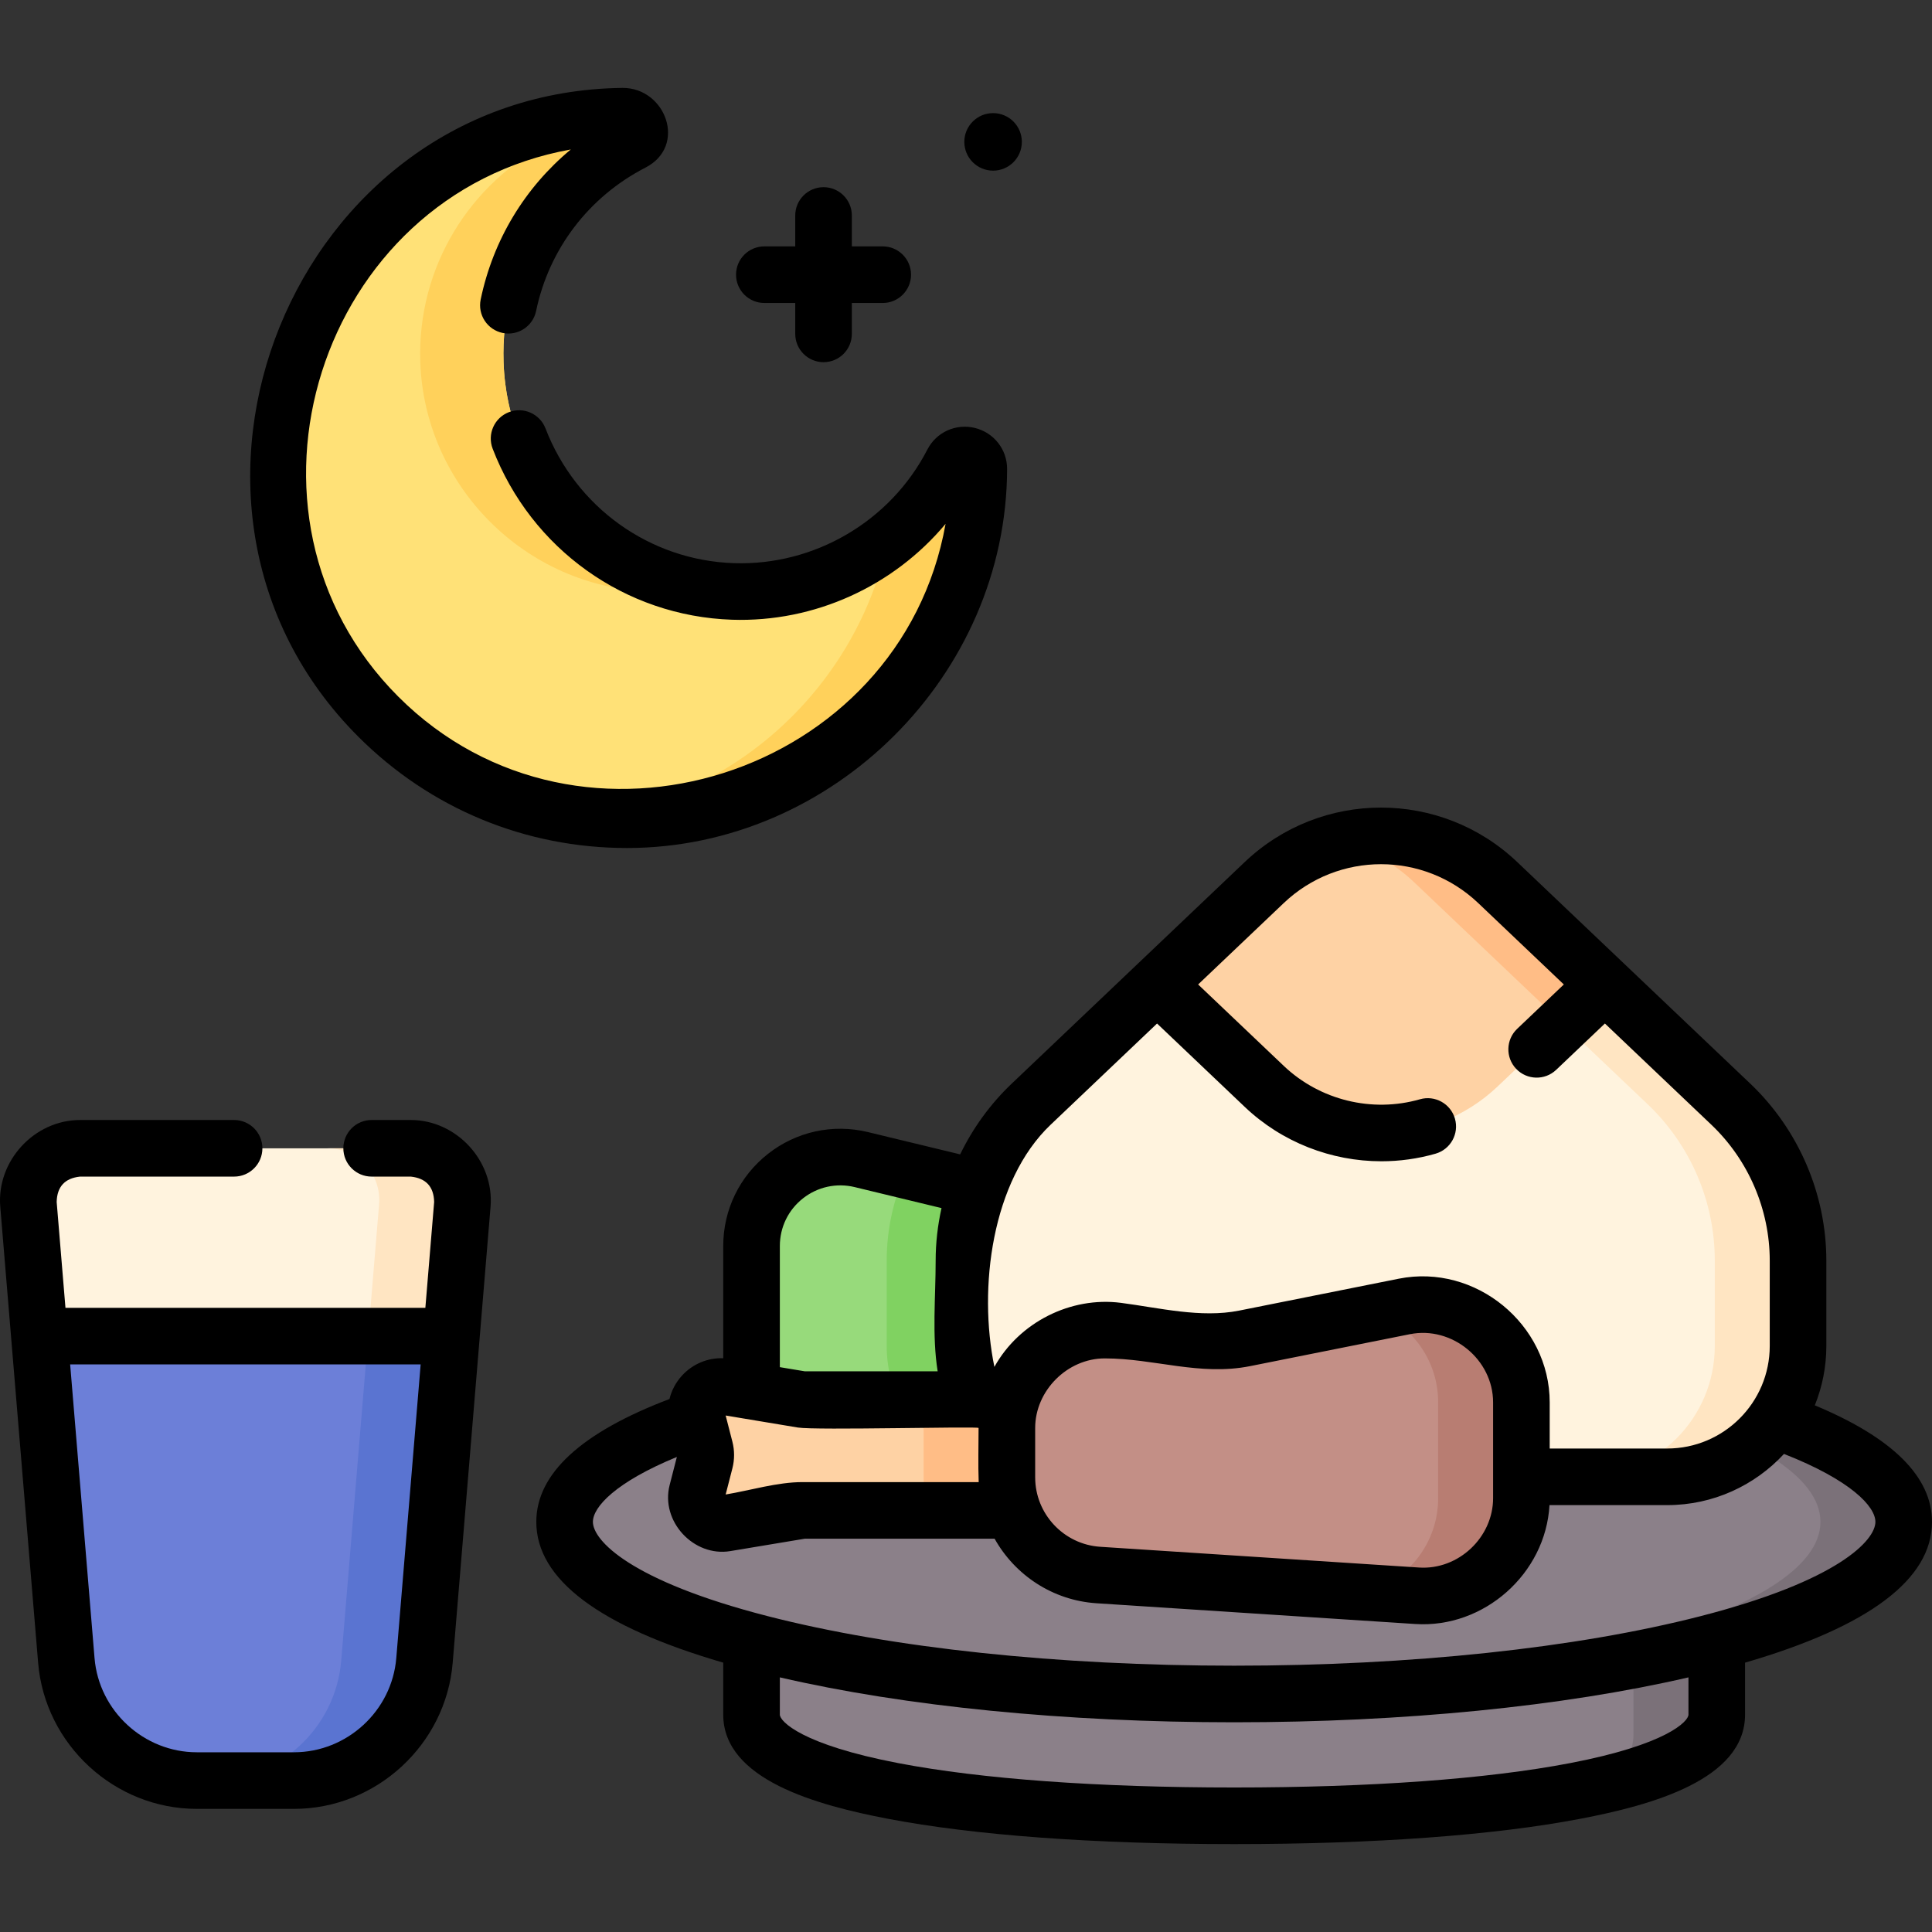 <svg id="Capa_1" enable-background="new 0 0 511.996 511.996" height="512" viewBox="0 0 511.996 511.996" width="512" xmlns="http://www.w3.org/2000/svg"><rect x="0" y="0" width="511.996" height="511.996" fill="#333333" stroke="none"/><g><g><path d="m199.169 454.393c0 18.154 57.259 26.809 127.892 26.809s127.892-8.655 127.892-26.809v-19.877h-255.784z" fill="#8b8089"/><path d="m199.169 434.516h233.721v25.07c0 5.057-2.797 9.528-7.91 13.428 18.701-4.388 29.972-10.57 29.972-18.622v-19.877h-255.783z" fill="#7b7179"/><ellipse cx="327.061" cy="403.313" fill="#8b8089" rx="177.435" ry="45.603"/><path d="m327.061 357.71c-3.706 0-7.382.033-11.031.09 92.854 1.464 166.404 21.28 166.404 45.513 0 24.234-73.549 44.049-166.404 45.513 3.65.058 7.325.09 11.031.09 97.995 0 177.435-20.417 177.435-45.603s-79.44-45.603-177.435-45.603z" fill="#7b7179"/><path d="m7.546 319.15 2.9 34.94 7.132 85.942c1.493 17.994 16.533 31.838 34.589 31.838h25.735c18.057 0 33.099-13.845 34.592-31.84l7.132-85.94 2.9-34.94c.67-7.99-5.64-14.84-13.66-14.84h-87.66c-8.02 0-14.33 6.85-13.66 14.84z" fill="#fff3de"/><path d="m108.866 304.31h-22.062c8.02 0 14.33 6.85 13.66 14.84l-2.9 34.94-7.132 85.94c-1.493 17.996-16.535 31.84-34.592 31.84h22.063c18.057 0 33.099-13.845 34.592-31.84l7.132-85.94 2.9-34.94c.669-7.99-5.641-14.84-13.661-14.84z" fill="#ffe5c2"/><path d="m10.446 354.09 7.132 85.942c1.493 17.994 16.533 31.838 34.589 31.838h25.735c18.057 0 33.099-13.845 34.592-31.84l7.132-85.94z" fill="#6c7fd8"/><path d="m97.564 354.09-7.132 85.94c-1.493 17.996-16.535 31.84-34.592 31.84h22.063c18.057 0 33.099-13.845 34.592-31.84l7.132-85.94z" fill="#5a74d1"/><path d="m303.556 325.51v58.82h-104.39v-54.14c0-15.25 14.27-26.47 29.09-22.89l11.96 2.89z" fill="#97da7b"/><path d="m303.556 325.51v58.82h-54.83c-8.35-6.33-13.74-16.36-13.74-27.64v-22.6c0-8.34 1.82-16.48 5.23-23.9z" fill="#80d261"/><path d="m255.456 334.092v22.594c0 19.154 15.53 34.684 34.684 34.684h151.673c19.154 0 34.684-15.53 34.684-34.684v-22.594c0-15.677-6.438-30.654-17.79-41.454l-33.394-31.748-28.418-27.017c-17.324-16.463-44.513-16.463-61.849 0l-28.418 27.017-33.382 31.748c-11.352 10.8-17.79 25.777-17.79 41.454z" fill="#fff3de"/><path d="m458.707 292.638-33.394-31.747-28.418-27.017c-11.548-10.974-27.477-14.623-41.952-10.966 7.238 1.829 14.113 5.477 19.889 10.966l28.418 27.017 33.394 31.747c11.352 10.8 17.79 25.776 17.79 41.454v22.594c0 19.154-15.53 34.684-34.684 34.684h22.063c19.154 0 34.684-15.53 34.684-34.684v-22.594c0-15.677-6.438-30.654-17.79-41.454z" fill="#ffe5c2"/><path d="m306.628 260.891 28.418 27.017c17.336 16.476 44.525 16.476 61.849 0l28.418-27.017-28.418-27.017c-17.324-16.463-44.513-16.463-61.849 0z" fill="#fed2a4"/><path d="m374.832 233.873 28.418 27.017 11.031 10.487 11.031-10.487-28.418-27.017c-11.548-10.974-27.477-14.623-41.952-10.966 7.24 1.829 14.115 5.477 19.89 10.966z" fill="#ffbd86"/><path d="m293.236 370.91v29.36h-80.57l-20.37 3.39c-4.76.79-8.77-3.58-7.57-8.25l2.1-8.16c.28-1.09.28-2.23 0-3.32l-2.1-8.16c-1.2-4.67 2.81-9.04 7.57-8.25l20.37 3.39z" fill="#fed2a4"/><path d="m293.236 370.91v29.36h-46.95c-.99-2.74-1.52-5.69-1.52-8.76v-13.08c0-2.62.39-5.15 1.11-7.52z" fill="#ffbd86"/><path d="m266.829 391.51c0 13.672 10.612 24.996 24.255 25.884l31.561 2.054 52.917 3.444c14.957.973 27.624-10.896 27.624-25.884v-25.354c0-16.368-14.974-28.644-31.024-25.436l-42.322 8.46c-4.854.97-9.835 1.139-14.744.5l-18.977-2.472c-15.525-2.022-29.29 10.066-29.29 25.722z" fill="#c38f86"/><g><path d="m372.161 346.218-7.153 1.43c9.328 3.836 16.114 12.99 16.114 24.006v25.354c0 12.003-8.126 21.998-19.044 25.007l13.482.878c14.957.973 27.624-10.896 27.624-25.884v-25.354c.001-16.369-14.973-28.645-31.023-25.437z" fill="#b87d72"/></g><path d="m194.227 156.738c-32.887-1.107-59.676-27.896-60.782-60.783-.852-25.331 13.26-47.445 34.174-58.204 3.42-1.759 2.133-6.972-1.713-6.961-.276.001-.552.003-.829.006-50.192.579-91.302 41.486-92.111 91.675-.849 52.702 42.045 95.596 94.747 94.746 50.188-.81 91.095-41.919 91.674-92.111.003-.277.005-.553.006-.829.011-3.846-5.202-5.133-6.961-1.713-10.76 20.915-32.875 35.027-58.205 34.174z" fill="#ffe177"/><g fill="#ffd15b"><path d="m252.431 122.564c-4.164 8.094-10.034 15.162-17.128 20.745-8.21 38.544-40.48 68.54-80.178 73.268 4.12.487 8.321.709 12.587.64 50.188-.81 91.095-41.919 91.674-92.111.003-.277.005-.553.006-.829.011-3.846-5.201-5.133-6.961-1.713z"/><path d="m145.556 37.751c-20.914 10.759-35.027 32.874-34.174 58.204 1.107 32.887 27.896 59.676 60.782 60.783 4.524.152 8.943-.181 13.216-.937-28.72-5.122-50.93-29.965-51.936-59.846-.852-25.331 13.26-47.445 34.174-58.204 3.42-1.759 2.133-6.972-1.713-6.961-.276.001-.552.003-.829.006-6.148.071-12.158.75-17.976 1.974.85 1.665.493 3.933-1.544 4.981z"/></g></g><g><path d="m511.996 403.31c0-11.937-10.444-22.305-31.057-30.883 1.965-4.866 3.057-10.175 3.057-15.737v-22.6c0-17.627-7.333-34.716-20.122-46.885l-61.811-58.771c-20.229-19.223-51.935-19.223-72.186.001l-61.802 58.772c-5.671 5.396-10.262 11.763-13.624 18.712l-24.436-5.909c-9.311-2.251-18.978-.142-26.508 5.785-7.526 5.925-11.843 14.816-11.843 24.395v29.749c-4.109-.138-8.092 1.506-10.921 4.594-1.646 1.796-2.771 3.938-3.328 6.219-23.424 8.88-35.292 19.821-35.292 32.558 0 15.198 16.665 27.729 49.54 37.304v13.776c0 17.247 24.854 24.001 43.549 27.581 22.986 4.402 54.748 6.729 91.852 6.729 37.099 0 68.857-2.327 91.842-6.729 18.694-3.58 43.548-10.335 43.548-27.581v-13.775c32.878-9.576 49.542-22.108 49.542-37.305zm-233.581-105.236 28.215-26.832 23.249 22.103c9.847 9.357 22.911 14.403 36.202 14.403 4.8 0 9.631-.659 14.348-2.01 3.981-1.141 6.285-5.293 5.145-9.275-1.142-3.982-5.293-6.288-9.275-5.145-12.692 3.636-26.519.246-36.084-8.845l-22.7-21.581 22.697-21.58c14.449-13.723 37.079-13.723 51.517-.003l22.7 21.582-12.366 11.756c-3.002 2.854-3.122 7.601-.268 10.603s7.602 3.121 10.604.268l12.917-12.28 28.222 26.834c9.825 9.35 15.46 22.478 15.46 36.017v22.6c0 14.987-12.192 27.18-27.18 27.18h-31.132v-12.215c0-20.714-19.676-36.847-39.993-32.791l-42.322 8.46c-10.121 2.023-21.195-.741-31.282-2.055-13.369-1.744-27.042 5.187-33.563 16.968-4.325-20.86-.71-49.319 14.889-64.162zm-84.325 83.986-1.785-6.936 19.13 3.184c4.711.779 47.895-.368 47.895.12 0 4.775-.15 9.57.031 14.342h-46.694c-6.669 0-13.791 2.192-20.361 3.285l1.785-6.938c.593-2.308.593-4.747-.001-7.057zm80.239 9.45v-13.082c0-9.881 8.51-18.439 18.438-18.439 13.168 0 25.158 4.717 38.542 2.044l42.322-8.46c11.134-2.225 22.053 6.686 22.053 18.082v25.354c0 10.418-9.206 19.091-19.637 18.4l-84.478-5.498c-9.667-.63-17.24-8.712-17.24-18.401zm-61.542-73.929c3.894-3.065 8.892-4.154 13.706-2.992l23.015 5.566c-1.012 4.552-1.552 9.222-1.552 13.934 0 9.571-.989 19.816.532 29.32h-35.202l-6.62-1.102v-32.117c0-4.951 2.23-9.547 6.121-12.609zm203.3 149.658c-22.07 4.227-52.854 6.461-89.021 6.461-36.172 0-66.958-2.234-89.029-6.461-25.607-4.904-31.371-11.074-31.371-12.849v-9.873c33.186 7.693 75.577 11.903 120.4 11.903 44.818 0 87.205-4.21 120.39-11.903v9.872c0 1.775-5.763 7.945-31.369 12.85zm34.573-38.942c-32.92 8.462-76.813 13.123-123.594 13.123-46.785 0-90.682-4.66-123.604-13.123-36.577-9.402-46.337-20.13-46.337-24.987 0-3.94 5.995-10.518 22.25-17.205l-1.913 7.437c-2.48 9.646 6.406 19.117 16.064 17.515l19.759-3.288h50.291c5.376 9.603 15.353 16.35 27.018 17.109l84.478 5.498c18.19 1.177 34.53-13.322 35.556-31.508h31.188c12.223 0 23.243-5.231 30.954-13.566 17.763 6.975 24.226 13.939 24.226 18.007 0 4.858-9.759 15.586-46.336 24.988z"/><path d="m108.865 296.809h-10.374c-4.143 0-7.5 3.358-7.5 7.5s3.357 7.5 7.5 7.5h10.374c4.03.431 6.093 2.672 6.188 6.724l-2.329 28.053h-95.376l-2.329-28.052c.096-4.052 2.158-6.294 6.188-6.725h40.829c4.143 0 7.5-3.358 7.5-7.5s-3.357-7.5-7.5-7.5h-40.829c-12.117 0-22.141 10.858-21.138 22.965l10.036 120.881c1.802 21.708 20.276 38.713 42.06 38.713h25.742c21.783 0 40.258-17.004 42.06-38.712l10.036-120.882c1-12.074-8.988-22.965-21.138-22.965zm-3.847 142.606c-1.161 13.992-13.069 24.953-27.11 24.953h-25.743c-14.041 0-25.949-10.961-27.11-24.954l-6.462-77.829h92.886z"/><path d="m166.151 224.73c54.582 0 100.6-45.828 100.741-100.432.015-5.183-3.502-9.661-8.551-10.892-5.038-1.227-10.212 1.127-12.579 5.727-9.781 19.01-29.905 30.817-51.284 30.11-22.263-.75-41.856-14.768-49.917-35.715-1.489-3.866-5.828-5.793-9.693-4.306-3.866 1.488-5.794 5.828-4.307 9.693 10.229 26.578 35.119 44.366 63.413 45.318 21.924.734 42.844-8.924 56.613-25.406-11.901 66.798-96.786 94.033-145.027 45.796-48.186-48.185-21.068-133.047 45.709-145.014-12.146 10.079-20.602 23.978-23.884 39.754-.844 4.055 1.76 8.027 5.815 8.871 4.046.845 8.026-1.759 8.87-5.815 3.419-16.434 13.981-30.284 28.977-37.998 11.127-5.723 5.383-21.171-6.058-21.125-87.316 1.008-131.615 110.356-70.035 171.934 19.063 19.062 44.288 29.5 71.197 29.5z"/><path d="m202.558 80.293h8.188v8.188c0 4.142 3.357 7.5 7.5 7.5s7.5-3.358 7.5-7.5v-8.188h8.188c4.143 0 7.5-3.358 7.5-7.5s-3.357-7.5-7.5-7.5h-8.188v-8.188c0-4.142-3.357-7.5-7.5-7.5s-7.5 3.358-7.5 7.5v8.188h-8.188c-4.143 0-7.5 3.358-7.5 7.5s3.357 7.5 7.5 7.5z"/><circle cx="263.176" cy="37.6" r="7.623"/></g></g></svg>